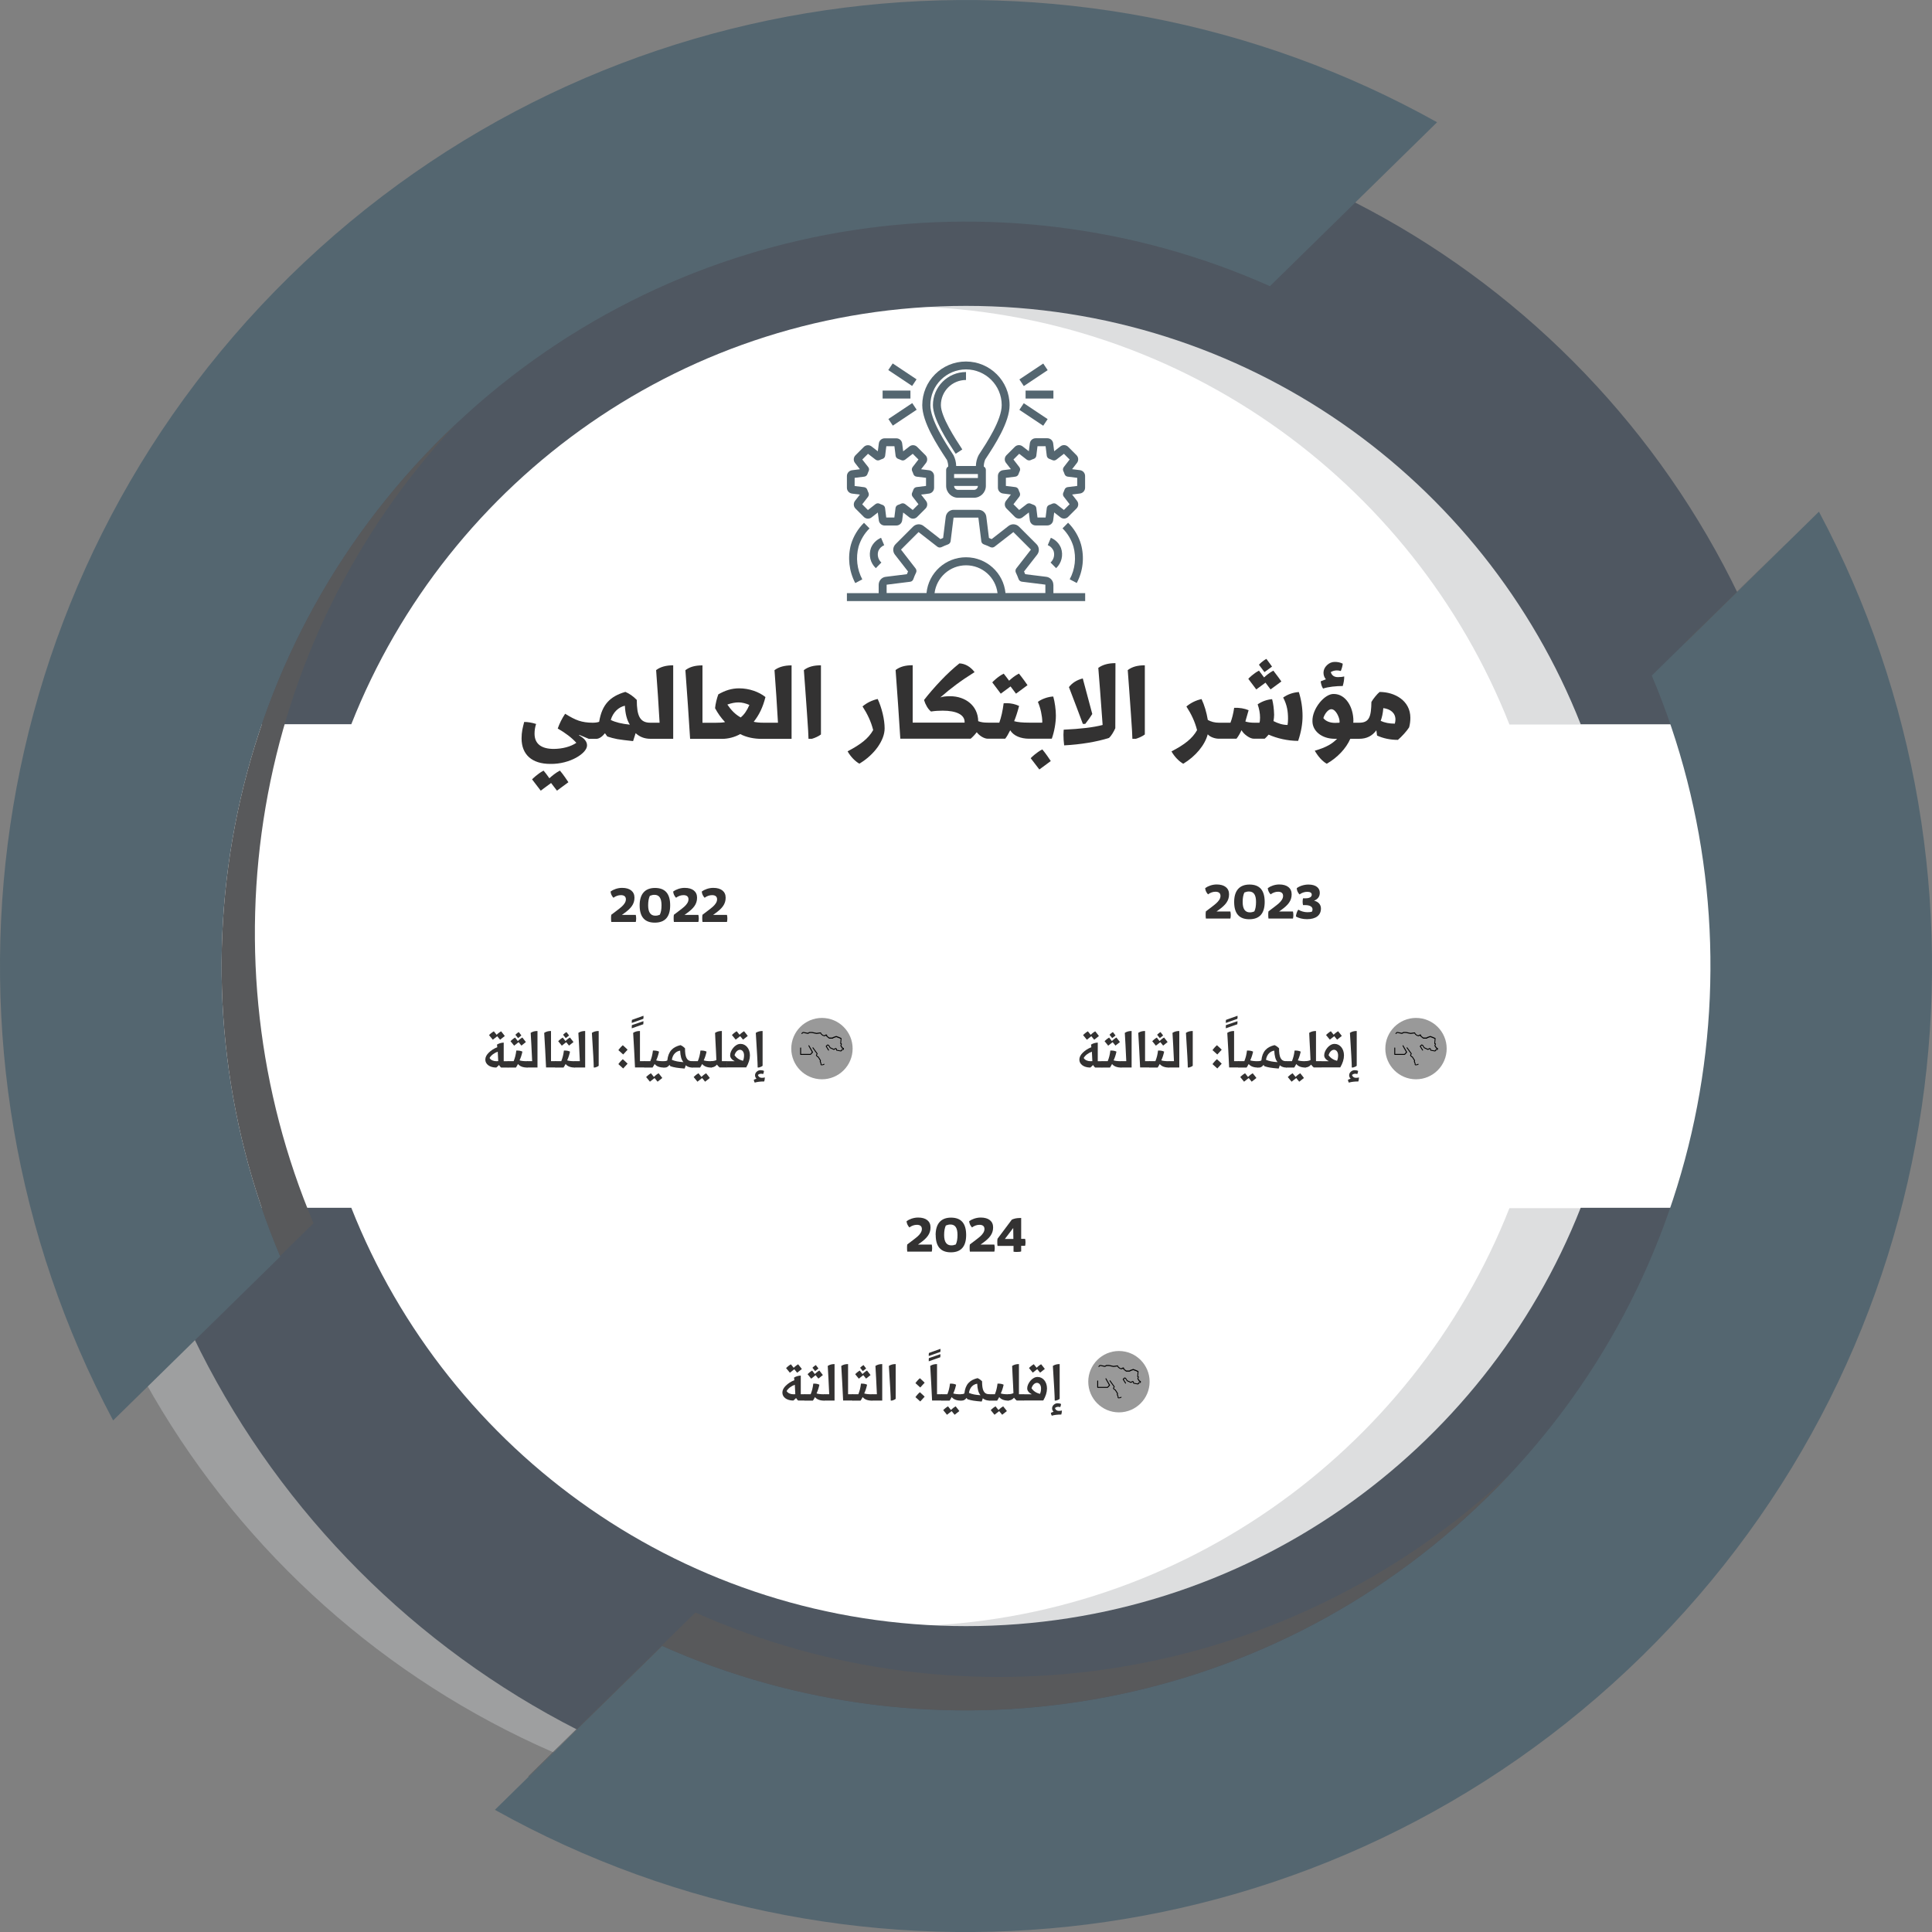 <?xml version="1.0" encoding="UTF-8"?>
<svg xmlns="http://www.w3.org/2000/svg" version="1.1" viewBox="0 0 250 250">
  <rect x="0" y="0" width="250" height="250" fill="#808080" stroke="none"/>
  <!-- Generator: Adobe Illustrator 29.5.1, SVG Export Plug-In . SVG Version: 2.1.0 Build 141)  -->
  <defs>
    <style>
      .st0 {
        fill: #546670;
      }

      .st1, .st2, .st3 {
        mix-blend-mode: multiply;
      }

      .st1, .st4 {
        fill: #58595b;
      }

      .st5 {
        fill: #fff;
      }

      .st6 {
        fill: #bbbdbf;
      }

      .st7 {
        isolation: isolate;
      }

      .st8 {
        fill: #999;
      }

      .st9 {
        fill: #4f5761;
      }

      .st10 {
        fill: #333232;
      }

      .st3 {
        opacity: .5;
      }
    </style>
  </defs>
  <g class="st7">
    <g id="Layer_1">
      <circle class="st5" cx="125" cy="125.04" r="101.64" transform="translate(-51.81 125.01) rotate(-45)"/>
      <g class="st3">
        <path class="st6" d="M115.78,39.62c36.14,0,67.04,22.43,79.54,54.13h26.87c-13.52-45.99-56.04-79.57-106.41-79.57S22.89,47.76,9.37,93.75h26.87c12.5-31.7,43.4-54.13,79.54-54.13Z"/>
        <path class="st6" d="M115.77,210.46c-36.14,0-67.04-22.43-79.54-54.13H9.37c13.52,45.99,56.04,79.57,106.41,79.57s92.89-33.58,106.41-79.57h-26.87c-12.5,31.7-43.4,54.13-79.54,54.13Z"/>
      </g>
      <g>
        <path class="st9" d="M125,39.58c36.14,0,67.04,22.43,79.54,54.13h26.87c-13.52-45.99-56.04-79.57-106.41-79.57S32.12,47.72,18.59,93.71h26.87c12.5-31.7,43.4-54.13,79.54-54.13Z"/>
        <path class="st9" d="M125,210.42c-36.14,0-67.04-22.43-79.54-54.13h-26.87c13.52,45.99,56.04,79.57,106.41,79.57s92.89-33.58,106.41-79.57h-26.87c-12.5,31.7-43.4,54.13-79.54,54.13Z"/>
      </g>
      <g>
        <path class="st0" d="M57.57,56.23c29.09-28.53,71.67-34.86,106.76-19.2l21.63-21.21C138.77-10.53,78.04-4.01,37.49,35.75-3.06,75.51-10.78,136.1,14.64,183.8l21.63-21.21c-14.96-35.38-7.79-77.83,21.3-106.36Z"/>
        <path class="st0" d="M192.43,193.77c-29.09,28.53-71.67,34.86-106.76,19.21l-21.63,21.21c47.19,26.35,107.92,19.82,148.47-19.93,40.55-39.76,48.27-100.35,22.86-148.05l-21.63,21.21c14.96,35.38,7.79,77.83-21.3,106.36Z"/>
      </g>
      <path class="st1" d="M58.95,54.93c-.46.43-.92.85-1.38,1.3-29.08,28.51-36.25,70.93-21.33,106.3l4.33-4.25c-14.44-34.16-8.25-74.9,18.38-103.35Z"/>
      <g class="st2">
        <path class="st4" d="M85.67,212.97c35.08,15.65,77.66,9.32,106.76-19.21,1-.99,1.98-1.99,2.93-3.01-29.05,27.4-70.84,33.32-105.38,17.91l-21.63,21.21s.04.02.06.03l17.27-16.93Z"/>
        <path class="st4" d="M231.41,70.08h0l-13.37,13.03s.02.04.02.06l13.35-13.09Z"/>
      </g>
      <g>
        <path class="st0" d="M114.41,70.54l-.4-.95c-.59.25-1.07.72-1.31,1.32-.33.92-.08,1.94.63,2.61l.72-.73c-.42-.38-.57-.97-.39-1.5.14-.33.41-.6.75-.74"/>
        <path class="st0" d="M112.52,68.38l-.72-.73c-.78.77-1.36,1.73-1.68,2.79-.46,1.68-.26,3.47.55,5.01l.91-.48c-.69-1.3-.86-2.82-.48-4.24.27-.89.75-1.7,1.41-2.35"/>
        <path class="st0" d="M136.66,73.52c.71-.66.96-1.69.63-2.61-.24-.6-.71-1.07-1.31-1.32l-.4.95c.34.14.6.4.75.74.18.54.03,1.13-.39,1.51l.72.73Z"/>
        <path class="st0" d="M139.33,75.44c.82-1.54,1.01-3.33.55-5.01-.31-1.06-.89-2.02-1.67-2.79l-.72.73c.66.65,1.14,1.46,1.41,2.35.39,1.42.22,2.94-.48,4.24l.91.48Z"/>
        <path class="st0" d="M129.08,76.75h-8.15c.26-2.05,2-3.6,4.08-3.6s3.82,1.54,4.07,3.6M114.72,75.66l3.05-.38c.2-.02.36-.16.42-.35.1-.28.21-.56.35-.83.08-.18.06-.38-.06-.54l-1.89-2.44,2.27-2.27,2.43,1.89c.15.12.36.14.54.06.27-.13.55-.25.83-.35.19-.06.32-.23.35-.42l.38-3.05h3.21l.38,3.05c.02.2.16.36.35.42.28.1.56.21.83.35.18.08.38.06.54-.06l2.43-1.89,2.27,2.27-1.89,2.43c-.12.15-.14.36-.06.54.13.27.25.55.35.83.06.19.23.32.42.35l3.05.38v1.09h-5.16c-.26-2.63-2.47-4.63-5.11-4.63s-4.85,2-5.11,4.63h-5.16v-1.09ZM136.3,75.66c0-.52-.39-.95-.9-1.02l-2.74-.34c-.04-.11-.09-.23-.15-.35l1.7-2.18c.32-.41.28-.99-.09-1.36l-2.26-2.26c-.37-.37-.95-.41-1.36-.09l-2.18,1.7c-.12-.05-.24-.1-.35-.15l-.34-2.74c-.06-.52-.5-.9-1.02-.9h-3.21c-.52,0-.95.39-1.02.9l-.34,2.74c-.11.04-.23.09-.35.15l-2.18-1.7c-.41-.32-.99-.28-1.36.09l-2.26,2.26c-.37.37-.41.95-.09,1.36l1.7,2.18c-.05.12-.1.24-.15.35l-2.74.34c-.52.06-.9.5-.91,1.02v1.09h-4.11v1.03h30.83v-1.03h-4.11v-1.09Z"/>
        <path class="st0" d="M125,47.8c2.55,0,4.62,2.07,4.62,4.62,0,1.91-1.9,4.81-2.92,6.37l-.07.11c-.22.43-.34.91-.35,1.4h-2.55c-.01-.49-.13-.96-.35-1.4l-.07-.11c-1.02-1.56-2.92-4.46-2.92-6.37,0-2.55,2.07-4.62,4.62-4.62M126.03,63.39h-2.06c-.28,0-.51-.23-.51-.51h3.08c0,.28-.23.51-.51.51M126.54,61.85h-3.08v-.51h3.08v.51ZM122.52,59.47c.11.29.18.59.18.9-.16.09-.27.26-.27.44v2.06c0,.85.69,1.54,1.54,1.54h2.06c.85,0,1.54-.69,1.54-1.54v-2.06c0-.19-.1-.35-.27-.44,0-.31.07-.62.18-.9l.07-.11c1.16-1.76,3.09-4.72,3.09-6.93,0-3.12-2.53-5.65-5.65-5.65s-5.65,2.53-5.65,5.65c0,2.21,1.94,5.17,3.09,6.93l.07.11Z"/>
        <path class="st0" d="M123.66,58.72l.86-.56-.08-.13c-.81-1.23-2.69-4.11-2.69-5.61,0-1.8,1.46-3.25,3.25-3.25v-1.03c-2.36,0-4.28,1.92-4.28,4.28,0,1.8,1.86,4.64,2.86,6.17l.09.13Z"/>
        <path class="st0" d="M139.39,62.88l-1.22.15c-.2.02-.36.16-.42.34-.04.13-.1.25-.15.37-.09.18-.06.39.06.54l.75.97-.74.74-.97-.75c-.15-.12-.36-.14-.54-.06-.12.06-.24.11-.37.15-.19.06-.32.23-.34.42l-.15,1.22h-1.05l-.15-1.22c-.02-.2-.16-.36-.34-.42-.13-.04-.25-.1-.37-.15-.18-.09-.39-.06-.54.06l-.97.75-.74-.74.75-.97c.12-.15.14-.36.06-.54-.06-.12-.11-.24-.15-.37-.06-.19-.23-.32-.42-.34l-1.22-.15v-1.05l1.22-.15c.2-.02.36-.16.42-.34.04-.13.1-.25.15-.37.09-.18.06-.39-.06-.54l-.75-.97.74-.74.97.75c.16.12.37.14.54.06.12-.06.24-.11.37-.15.19-.06.32-.23.34-.42l.15-1.22h1.05l.15,1.22c.02.2.16.36.34.42.13.04.25.1.37.15.18.09.39.06.54-.06l.97-.75.74.74-.75.97c-.12.15-.15.37-.06.54.06.12.11.24.15.37.06.19.23.32.42.34l1.22.15v1.05ZM139.75,60.84l-1.02-.13.63-.81c.23-.3.21-.73-.06-1l-1.08-1.08c-.27-.27-.7-.3-1-.06l-.81.63-.13-1.02c-.05-.38-.37-.66-.75-.66h-1.52c-.38,0-.7.28-.75.66l-.13,1.02-.81-.63c-.3-.23-.73-.21-1,.06l-1.08,1.08c-.27.27-.3.7-.06,1l.63.81-1.02.13c-.38.05-.66.37-.66.75v1.52c0,.38.28.7.66.75l1.02.13-.63.81c-.23.3-.21.73.06,1l1.08,1.08c.27.27.7.3,1,.06l.81-.63.13,1.02c.05.38.37.66.75.66h1.52c.38,0,.7-.28.75-.66l.13-1.02.81.63c.3.24.73.21,1-.06l1.08-1.08c.27-.27.3-.7.06-1l-.63-.81,1.02-.13c.38-.05.66-.37.66-.75v-1.52c0-.38-.28-.7-.66-.75"/>
        <path class="st0" d="M110.61,61.83l1.22-.15c.2-.02.36-.16.42-.34.04-.13.1-.25.15-.37.09-.18.07-.39-.06-.54l-.76-.97.74-.74.97.75c.15.12.37.14.54.06.12-.06.24-.11.37-.15.19-.06.32-.23.34-.42l.15-1.22h1.05l.15,1.22c.02.2.16.36.34.42.13.04.25.1.37.15.18.09.39.06.54-.06l.97-.75.74.74-.75.97c-.12.15-.14.37-.06.54.06.12.11.24.15.37.06.19.23.32.42.34l1.22.15v1.05l-1.22.15c-.2.02-.36.16-.42.34-.04.13-.1.25-.15.37-.09.18-.06.39.06.54l.75.97-.74.74-.97-.75c-.16-.12-.37-.15-.55-.06-.12.06-.24.11-.37.15-.19.06-.32.23-.34.42l-.15,1.22h-1.05l-.15-1.22c-.02-.2-.16-.36-.34-.42-.13-.04-.25-.1-.37-.15-.18-.09-.39-.06-.54.06l-.97.76-.74-.74.75-.97c.12-.15.14-.37.06-.54-.06-.12-.11-.24-.15-.37-.06-.19-.23-.32-.42-.34l-1.22-.15v-1.05ZM110.25,63.87l1.02.13-.63.81c-.23.3-.21.73.06,1l1.08,1.08c.27.27.7.3,1,.06l.81-.63.13,1.02c.05.38.37.66.75.66h1.52c.38,0,.7-.28.75-.66l.13-1.02.81.63c.3.24.73.21,1-.06l1.08-1.08c.27-.27.3-.7.06-1l-.63-.81,1.02-.13c.38-.05.66-.37.66-.75v-1.52c0-.38-.28-.71-.66-.75l-1.02-.13.63-.81c.23-.3.21-.73-.06-1l-1.08-1.08c-.27-.27-.7-.3-1-.06l-.81.63-.13-1.02c-.05-.38-.37-.66-.75-.66h-1.52c-.38,0-.7.28-.75.66l-.13,1.02-.81-.63c-.3-.23-.73-.21-1,.06l-1.08,1.08c-.27.27-.3.7-.06,1l.63.81-1.02.13c-.38.05-.66.37-.66.75v1.52c0,.38.28.7.66.75"/>
        <rect class="st0" x="114.21" y="50.54" width="3.6" height="1.03"/>
        <rect class="st0" x="116.26" y="46.63" width="1.03" height="3.71" transform="translate(11.68 118.79) rotate(-56.33)"/>
        <rect class="st0" x="114.93" y="53.11" width="3.71" height="1.03" transform="translate(-10.13 73.78) rotate(-33.69)"/>
        <rect class="st0" x="132.71" y="50.54" width="3.6" height="1.03"/>
        <rect class="st0" x="131.88" y="47.97" width="3.71" height="1.03" transform="translate(-4.43 82.34) rotate(-33.69)"/>
        <rect class="st0" x="133.22" y="51.77" width="1.03" height="3.71" transform="translate(14.92 135.14) rotate(-56.3)"/>
      </g>
      <g>
        <path class="st10" d="M72.44,99.72c-.56.29-1.1.75-1.35.99-.03-.04-.04-.06-.07-.1-.23-.33-.45-.62-.68-.89-.73.37-1.43,1.06-1.49,1.13l1.12,1.46,1.34-.99.76.99,1.48-1.09c-.06-.09-.2-.3-.42-.62-.23-.33-.45-.62-.68-.89Z"/>
        <path class="st10" d="M85.35,93.52h-1.2s0,0,0,0c-1.35,0-1.75-.9-1.75-2.95-.47-.48-.96-.82-1.48-1.04-1.97.58-3.02,1.62-3.39,3.87-.22.08-.5.12-.84.12,0,0,0,0,0,0-.68,0-1.27-.09-1.79-.26-.51-.17-1.1-.48-1.77-.9-.42.62-.73,1.26-.96,1.91,1.01.58,1.8,1.18,2.41,1.85-.73.5-1.79.78-2.92.79-1.55,0-2.49-.61-2.49-1.97,0-.42.06-.84.2-1.26-.54-.17-1.06-.26-1.54-.26-.2.76-.34,1.31-.34,2.13,0,2.1,1.35,3.3,3.71,3.3,2.58.05,4.8-1.41,4.76-2.41,0-.47-.34-.9-1.04-1.29l.05-.05,1.23.51h.5s0,0,0,0h.43c.44,0,.84-.34,1.15-.73l.3.42c.4.14.84.25,1.29.34.45.08,1.13.16,2.05.26.12-.36.23-.7.33-1.03.51.48,1.15.73,1.91.73,0,0,0,0,0,0h2.95v-9.51c-.92,0-1.65.2-2.21.62.17,2.16.31,4.43.45,6.81ZM79.03,93.17c.29-1.01,1.03-1.68,1.83-1.85.05,1.04.26,1.86.64,2.45-1.06-.11-1.88-.31-2.47-.61Z"/>
        <path class="st10" d="M100.67,93.52h-1.83c-.58,0-1.01-.05-1.31-.12.7-.89,1.17-1.83,1.52-3.2-.82-.67-2.11-1.13-3.4-1.13-.99,0-1.83.28-2.7.78-.2.54-.37,1.24-.42,1.79.36.67.78,1.26,1.29,1.8-.26.06-.71.09-1.34.09h-1.58v-7.43c-.98,0-1.65.2-2.21.62.23,3.11.44,6.08.61,8.89h4.12c.82,0,1.68-.23,2.36-.62.82.42,1.76.62,2.83.62h3.82v-9.51c-.92,0-1.65.2-2.21.62.17,2.16.31,4.43.45,6.81ZM95.83,92.83c-.73-.42-1.21-.93-1.71-1.66.53-.19,1.01-.28,1.45-.28s.96.13,1.4.33c-.31.73-.68,1.26-1.13,1.62Z"/>
        <path class="st10" d="M104.42,92.23c.14,1.93.2,3.05.2,3.37h.44c.37-.11.85-.31,1.17-.56v-8.95c-.98,0-1.65.2-2.21.62.14,1.76.26,3.61.4,5.52Z"/>
        <path class="st10" d="M113.57,90.45c-.73.16-1.38.48-1.96.96.64.99,1.09,1.93,1.38,3.06-.62,1.1-1.62,1.86-3.31,2.75.39.7.98,1.29,1.52,1.6.98-.59,1.77-1.31,2.38-2.16.59-.85.89-1.65.89-2.41,0-.56-.08-1.2-.25-1.91-.17-.7-.39-1.34-.65-1.9Z"/>
        <path class="st10" d="M130.77,88.83l.7.93,1.49-1.1c-.06-.09-.2-.3-.43-.61-.23-.31-.45-.61-.68-.89-.53.27-1.01.67-1.27.92,0,0,0-.01-.02-.02-.23-.31-.45-.61-.68-.89-.75.37-1.41,1.04-1.48,1.13l1.1,1.46,1.27-.94Z"/>
        <path class="st10" d="M134.31,90.84c.33.76.56,1.83.56,2.56,0,.05,0,.08-.02.11h-1.69c-.86,0-1.49-.06-1.93-.19.2-.48.42-1.13.64-1.97-.48-.23-1.03-.36-1.63-.36-.17,0-.3,0-.37.02-.12.96-.31,1.8-.56,2.5h-1.47s0,0,0,0c-.54,0-.89-.05-1.26-.19-.03-2-1.65-3.23-3.64-3.23-.54,0-.98.05-1.27.16.73-.64,1.43-1.2,2.08-1.68.64-.48,1.43-1.01,2.36-1.6-.54-.7-1.2-1.09-1.96-1.13-.78.62-1.59,1.37-2.42,2.24-.84.89-1.55,1.71-2.16,2.5.17.58.51,1.18.9,1.49.5-.08,1.01-.11,1.52-.11,1.74,0,2.83.51,2.83,1.46v.09h-5.63s0,0,0,0h-1.09v-7.43c-.98,0-1.65.2-2.21.62.23,3.11.44,6.08.61,8.89h2.7s0,0,0,0h6.4c.26-.22.53-.5.79-.84.36.48.98.84,1.43.84,0,0,0,0,0,0h2.25c.19-.23.4-.59.65-1.09.45.73,1.37,1.08,2.41,1.09,0,0,0,0,0,0h2.97c.33-.92.53-2.05.53-3,0-.75-.14-1.77-.34-2.46-.67.02-1.55.34-1.99.7Z"/>
        <path class="st10" d="M134.86,96.98c-.73.37-1.43,1.06-1.49,1.13l1.12,1.46,1.48-1.09c-.06-.09-.2-.3-.42-.62-.23-.33-.45-.62-.68-.89Z"/>
        <path class="st10" d="M140.44,93.66c.36-.45.65-.87.9-1.27l-1.23-4.6c-.78.2-1.37.58-1.79,1.12.76,1.97,1.35,3.56,1.8,4.76h.31Z"/>
        <path class="st10" d="M142.68,93.81c-1.17.31-2.84.51-5.04.61-.02.25-.03.47-.03.65,0,.45.03.9.09,1.38,2.16-.11,4.26-.47,5.8-.96.3-.26.62-.81.82-1.26l.02-8.42c-.92,0-1.65.2-2.22.61.12,1.45.31,3.9.56,7.4Z"/>
        <path class="st10" d="M146.33,92.23c.14,1.93.2,3.05.2,3.37h.44c.37-.11.85-.31,1.17-.56v-8.95c-.98,0-1.65.2-2.21.62.14,1.76.26,3.61.4,5.52Z"/>
        <path class="st10" d="M163.75,88.33l.66.88,1.4-1.03c-.12-.17-.62-.87-1.04-1.4-.5.26-.96.65-1.2.88-.2-.27-.44-.6-.66-.88-.7.36-1.32.98-1.38,1.06l1.03,1.37,1.2-.88Z"/>
        <path class="st10" d="M164.6,86.26c-.08-.12-.44-.62-.73-1-.48.25-.93.7-.96.76l.71.95.98-.71Z"/>
        <path class="st10" d="M166.05,90.28c.5.95.62,1.79.62,2.72,0,.3-.02.57-.06.81-.67-.01-1.2-.19-1.82-.5.05-.3.08-.56.08-.82-.02-.79-.11-1.46-.26-2.02-.67.06-1.29.28-1.87.67.2.58.31,1.15.31,1.73,0,.31-.03.53-.08.65h-.62c-.48,0-.87-.05-1.2-.16.12-.39.26-.87.42-1.46-.54-.23-1.17-.33-1.87-.31-.11.76-.28,1.41-.48,1.93h-1.49s0,0,0,0c-.53,0-1.01-.12-1.44-.36-.17-1.01-.44-1.91-.81-2.7-.73.16-1.38.48-1.96.96.64.99,1.09,1.93,1.38,3.06-.62,1.1-1.62,1.87-3.31,2.75.39.7.98,1.29,1.52,1.6,1.63-.98,2.81-2.44,3.17-3.81.31.36.95.57,1.44.57,0,0,0,0,0,0h2.28c.23-.29.45-.67.65-1.1.16.28.4.53.73.76.33.23.62.34.89.34h1.38c.23-.19.45-.47.51-.53,1.06.48,2.47.81,3.82.81.39-1.15.57-2.22.57-3.2,0-1.06-.16-2.1-.48-3.12-.75.05-1.48.31-2.05.73Z"/>
        <path class="st10" d="M171.2,89.1c.67-.23,1.73-.33,2.55-.33.14-.48.2-.89.19-1.24-.22.06-.5.09-.82.09-.48,0-.79-.22-.92-.65.23-.14.5-.22.79-.22.19,0,.36.03.51.08.14-.36.23-.67.25-.95-.31-.16-.65-.23-1.03-.23s-.71.14-1.01.42c-.3.29-.45.62-.45.98,0,.33.11.62.31.85-.12.05-.34.13-.67.26.02.26.12.68.3.93Z"/>
        <path class="st10" d="M178.52,89.54c-.31.25-.82.87-1.06,1.29-.03,1.87-.25,2.69-1.57,2.69,0,0,0,0,0,0h-.78l.02-.22c0-1.83-1.01-3.5-2.53-3.5-1.2-.06-2.83,1.94-2.77,3.53,0,1.26,1.2,2.27,2.89,2.27h.3c-.62.64-1.41,1.12-2.89,1.54.44.76.95,1.34,1.55,1.69,1.38-.79,2.5-1.97,3.05-3.23h1.16s0,0,0,0c.95,0,1.68-.37,2.21-1.1.02.22.05.45.09.68.81.37,1.71.56,2.7.56.5-.43,1.12-1.1,1.45-1.62.11-.4.16-.82.16-1.24,0-2.21-2.01-3.34-3.98-3.34ZM173.32,93.52l-.56.02c-.68,0-1.23-.23-1.52-.62.19-.61.65-1.15,1.03-1.15.61,0,1.07,1.12,1.07,1.57,0,.09,0,.16-.02.19ZM180.49,93.64c-.7,0-1.32-.12-1.83-.36.17-.45.29-.99.34-1.65.92.12,1.57.62,1.57,1.48,0,.17-.03.34-.08.53Z"/>
      </g>
      <g>
        <g>
          <path class="st10" d="M82.27,118.4c.03.13.05.28.05.45s-.02.32-.05.45h-3.17c-.02-.13-.03-.29-.03-.46s0-.32.03-.47l.74-.56c.51-.39.78-.6.99-.93.1-.16.16-.32.16-.51,0-.36-.23-.54-.65-.54-.34,0-.69.13-.96.34-.2-.2-.36-.52-.37-.81.34-.25.9-.47,1.49-.47,1.01,0,1.6.47,1.6,1.27,0,.85-.47,1.4-1.35,2.03l-.28.2h1.8Z"/>
          <path class="st10" d="M85.38,118.37c.15-.31.22-.71.22-1.23,0-.91-.29-1.35-.92-1.35-.18,0-.37.04-.59.13-.15.32-.22.73-.22,1.23,0,.89.31,1.34.93,1.34.2,0,.39-.04.58-.12M82.77,117.15c0-1.46.69-2.25,1.99-2.25s1.96.73,1.96,2.25-.69,2.24-1.99,2.24-1.96-.73-1.96-2.24"/>
          <path class="st10" d="M90.37,118.4c.03.13.05.28.05.45s-.02.32-.05.45h-3.17c-.02-.13-.03-.29-.03-.46s0-.32.03-.47l.74-.56c.51-.39.78-.6.99-.93.1-.16.16-.32.16-.51,0-.36-.23-.54-.65-.54-.34,0-.69.13-.96.34-.2-.2-.36-.52-.37-.81.34-.25.9-.47,1.49-.47,1.01,0,1.6.47,1.6,1.27,0,.85-.47,1.4-1.35,2.03l-.28.2h1.8Z"/>
          <path class="st10" d="M94.07,118.4c.03.13.05.28.05.45s-.02.32-.05.45h-3.17c-.02-.13-.03-.29-.03-.46s0-.32.03-.47l.74-.56c.51-.39.78-.6.99-.93.1-.16.16-.32.16-.51,0-.36-.23-.54-.65-.54-.34,0-.69.13-.96.34-.2-.2-.36-.52-.37-.81.34-.25.9-.47,1.49-.47,1.01,0,1.6.47,1.6,1.27,0,.85-.47,1.4-1.35,2.03l-.28.2h1.8Z"/>
        </g>
        <g>
          <path class="st10" d="M159.21,117.96c.03.13.05.28.05.45s-.02.32-.05.45h-3.17c-.02-.13-.03-.29-.03-.46s0-.32.03-.47l.74-.56c.51-.39.77-.6.99-.93.1-.16.16-.32.16-.51,0-.36-.23-.54-.65-.54-.34,0-.69.13-.96.34-.2-.2-.36-.52-.37-.81.34-.25.9-.47,1.49-.47,1.01,0,1.6.47,1.6,1.27,0,.85-.47,1.4-1.35,2.03l-.28.2h1.8Z"/>
          <path class="st10" d="M162.31,117.94c.15-.31.22-.71.22-1.23,0-.91-.29-1.35-.92-1.35-.18,0-.37.04-.59.13-.15.32-.22.73-.22,1.23,0,.89.31,1.34.93,1.34.2,0,.39-.04.58-.12M159.7,116.71c0-1.46.69-2.25,1.99-2.25s1.96.73,1.96,2.25-.69,2.24-1.99,2.24-1.96-.73-1.96-2.24"/>
          <path class="st10" d="M167.31,117.96c.03.13.05.28.05.45s-.02.32-.05.45h-3.17c-.02-.13-.03-.29-.03-.46s0-.32.03-.47l.74-.56c.51-.39.78-.6.99-.93.1-.16.16-.32.16-.51,0-.36-.23-.54-.65-.54-.34,0-.69.13-.96.34-.2-.2-.36-.52-.37-.81.34-.25.9-.47,1.49-.47,1.01,0,1.6.47,1.6,1.27,0,.85-.47,1.4-1.35,2.03l-.28.2h1.8Z"/>
          <path class="st10" d="M167.69,118.6c.02-.29.15-.7.31-.89.35.22.8.33,1.18.33.25,0,.44-.02.59-.08.05-.1.07-.19.07-.29,0-.35-.36-.55-.94-.55h-.29c-.03-.14-.05-.28-.05-.44,0-.16.02-.3.05-.44h.32c.51,0,.81-.17.81-.47,0-.25-.21-.37-.58-.37s-.72.13-1,.34c-.2-.2-.36-.52-.36-.81.32-.25.89-.47,1.52-.47.99,0,1.46.47,1.46,1.06,0,.51-.26.83-.74,1.03.55.12.89.5.89,1.01,0,.88-.66,1.38-1.8,1.38-.56,0-1.09-.13-1.45-.36"/>
        </g>
        <g>
          <path class="st8" d="M110.33,135.69c0,2.19-1.78,3.97-3.97,3.97s-3.97-1.78-3.97-3.97,1.78-3.97,3.97-3.97,3.97,1.78,3.97,3.97"/>
          <path class="st10" d="M64.22,133.94s.31-.32.62-.49c.24.28.42.54.48.61l-.61.48-.49-.6ZM64.47,137.3c-.02-.47-.04-.88-.06-1.21-.4.13-.85.44-1.06.81.15.27.5.42.88.42.11,0,.19,0,.24-.01M63.28,133.94s.31-.32.62-.49c.24.28.42.54.48.61l-.61.48-.49-.6ZM62.8,137.11c0-.31.15-.61.45-.9.3-.29.66-.53,1.1-.7,0-.08-.02-.2-.04-.34.25-.15.5-.24.87-.26v2.41h.54s.04.02.04.04v.74s-.01.04-.04.04h-.88c-.1-.08-.19-.2-.27-.33-.1.11-.21.22-.35.33-.86,0-1.42-.44-1.42-1.02"/>
          <path class="st10" d="M67,134.72s.29-.3.59-.47c.22.27.4.52.46.59l-.58.46-.46-.57ZM66.69,133.9s.22-.23.44-.35c.17.21.3.39.34.44l-.43.34-.35-.43ZM66.06,134.73s.29-.3.59-.47c.22.27.4.52.46.59l-.58.46-.46-.57ZM65.72,138.13s-.04-.01-.04-.04v-.74s.02-.04.04-.04h.75c.18-.45.27-.82.34-1.37h.13c.24,0,.46.04.66.14-.09.42-.21.79-.37,1.13.2.07.53.11.99.11.02,0,.04.02.04.04v.74s-.01.04-.04.04c-.53,0-.95-.15-1.19-.46-.11.21-.21.37-.27.46h-1.04Z"/>
          <path class="st10" d="M68.21,138.13s-.04-.01-.04-.04v-.74s.02-.04.04-.04h.65c-.07-1.52-.13-2.74-.19-3.66.24-.16.53-.24.88-.24v4.72h-1.34Z"/>
          <path class="st10" d="M70.66,138.13c-.07-1.45-.14-2.94-.24-4.48.24-.16.53-.24.88-.24v3.9h.59s.05.02.05.04v.74s-.01.04-.05.04h-1.22Z"/>
          <path class="st10" d="M73.16,134.72s.29-.3.59-.47c.22.27.4.52.46.59l-.58.46-.46-.57ZM72.86,133.9s.22-.23.44-.35c.17.21.3.39.34.44l-.43.34-.35-.43ZM72.23,134.73s.29-.3.59-.47c.22.27.4.52.46.59l-.58.46-.46-.57ZM71.88,138.13s-.04-.01-.04-.04v-.74s.02-.04.04-.04h.75c.18-.45.27-.82.34-1.37h.13c.24,0,.46.04.66.14-.09.42-.21.79-.37,1.13.2.07.53.11.99.11.02,0,.04.02.04.04v.74s-.01.04-.04.04c-.53,0-.95-.15-1.19-.46-.11.21-.21.37-.27.46h-1.04Z"/>
          <path class="st10" d="M74.38,138.13s-.04-.01-.04-.04v-.74s.02-.04.04-.04h.65c-.07-1.52-.13-2.74-.19-3.66.24-.16.53-.24.88-.24v4.72h-1.34Z"/>
          <path class="st10" d="M76.83,138.13c0-.5-.08-1.99-.24-4.48.24-.16.53-.24.88-.24v4.5c-.12.1-.27.17-.46.22h-.17Z"/>
          <path class="st10" d="M80.02,137.69s.27-.38.57-.63c.25.21.54.5.62.58l-.57.62-.62-.56ZM80.02,135.88s.27-.38.57-.63c.25.21.54.5.62.58l-.57.62-.62-.56Z"/>
          <path class="st10" d="M81.75,133.05s0-.09,0-.17,0-.16.02-.23l1.49-.51c0,.14,0,.27-.02.4l-1.48.52ZM81.75,132.37s0-.08,0-.14c0-.11,0-.19.03-.26l1.48-.53c0,.06.01.11.01.16,0,.07,0,.14-.03.24l-1.49.53Z"/>
          <path class="st10" d="M82.17,138.13c-.07-1.45-.14-2.94-.24-4.48.24-.16.53-.24.88-.24v3.9h.59s.05.02.05.04v.74s-.02.04-.05.04h-1.22Z"/>
          <path class="st10" d="M84.6,139.37s.31-.32.62-.49c.19.22.42.53.48.61l-.61.48-.49-.6ZM83.61,139.37s.31-.32.62-.49c.19.22.42.53.48.61l-.61.48-.49-.6ZM83.4,138.13s-.04-.01-.04-.04v-.74s.02-.04.04-.04h.75c.18-.45.27-.82.34-1.37h.13c.24,0,.46.04.66.14-.09.42-.21.79-.37,1.13.2.07.53.11.99.11.02,0,.04.02.04.04v.74s-.01.04-.04.04c-.53,0-.95-.15-1.19-.46-.11.21-.21.37-.27.46h-1.04Z"/>
          <path class="st10" d="M88.01,135.95c-.53.08-.97.49-1.07,1.19.42.18.87.26,1.5.3-.28-.31-.4-.81-.43-1.49M86.75,137.97c-.05-.07-.08-.13-.12-.17-.13.18-.34.34-.54.34h-.19s-.04-.01-.04-.04v-.74s.02-.04.04-.04c.18,0,.33-.03.45-.1.13-1.21.72-1.74,1.7-1.98.21.08.4.22.59.41,0,1.13.21,1.67.93,1.67.02,0,.04.02.04.04v.74s-.02.04-.04.04c-.33,0-.6-.1-.84-.29-.04.15-.08.28-.14.42-.88-.07-1.38-.14-1.83-.3"/>
          <path class="st10" d="M90.75,139.37s.31-.32.62-.49c.19.22.42.53.48.61l-.61.48-.49-.6ZM89.76,139.37s.31-.32.62-.49c.19.22.42.53.48.61l-.61.48-.49-.6ZM89.55,138.13s-.04-.01-.04-.04v-.74s.02-.04.04-.04h.75c.18-.45.27-.82.34-1.37h.13c.24,0,.46.04.66.14-.09.42-.21.79-.37,1.13.2.07.53.11.99.11.02,0,.04.02.04.04v.74s-.01.04-.04.04c-.53,0-.95-.15-1.19-.46-.11.21-.21.37-.27.46h-1.04Z"/>
          <path class="st10" d="M91.97,138.09v-.73s.02-.05.04-.05c.28,0,.51-.05.69-.14-.02-.63-.07-1.45-.12-2.45l-.05-1.07c.24-.16.53-.24.88-.24v3.9s.62,0,.62,0c.03,0,.05.02.05.04v.74s-.01.04-.05.04h-.91c-.15-.13-.26-.25-.35-.37-.15.21-.45.37-.75.37-.02,0-.04-.01-.04-.04"/>
          <path class="st10" d="M95.66,133.93s.31-.32.62-.49c.24.28.42.54.48.61l-.61.48-.49-.6ZM96.28,136.56c0-.42-.22-.72-.53-.72s-.6.31-.7.71c.24.34.59.59,1.09.72.1-.21.14-.45.14-.71M94.71,133.93s.31-.32.62-.49c.24.28.42.54.48.61l-.61.48-.49-.6ZM94.06,138.13s-.04-.01-.04-.04v-.73s.02-.04.04-.04h1.02c-.37-.18-.6-.46-.6-.75-.02-.59.63-1.52,1.36-1.49.66,0,1.2.61,1.2,1.48,0,.49-.16,1.01-.48,1.56h-2.49Z"/>
          <path class="st10" d="M98.04,138.13c0-.5-.08-1.99-.24-4.48.24-.16.53-.24.88-.24v4.5c-.12.1-.27.17-.46.22h-.17ZM97.53,139.73c.08-.05.21-.09.36-.15-.13-.13-.19-.27-.19-.45,0-.33.33-.65.7-.65.18,0,.33.03.46.1,0,.11-.05.24-.1.4-.08-.02-.18-.04-.27-.04-.16,0-.3.05-.42.16.07.24.26.37.5.37.15,0,.28-.02.4-.05,0,.17-.03.34-.08.52-.5,0-.91.05-1.23.15-.06-.09-.11-.25-.12-.37"/>
          <path d="M106.29,137.86s-.03,0-.04-.02l-.05-.05s-.02-.03-.02-.04v-.13l-.1-.23s0-.02,0-.03l.02-.13-.26-.42-.12-.06s-.01,0-.02-.02l-.11-.15s-.01-.04,0-.06l.09-.16-.54-.75s-.01-.06.01-.08c.03-.02.06-.01.08.01l.56.78s.01.04,0,.06l-.09.16.08.11.13.07s.02.01.02.02l.29.46s.01.03,0,.04l-.02.13.09.23s0,.01,0,.02v.11l.02.02.15-.02.15-.07s.06,0,.08.03c.01.03,0,.06-.03.07l-.16.07s0,0-.02,0l-.19.02s0,0,0,0"/>
          <path d="M108.8,136.05s0,0-.01,0l-.54-.1s-.04-.02-.04-.04l-.04-.15-.04-.02-.2.11s-.04,0-.05,0l-.48-.22s-.02-.01-.02-.02l-.2-.31-.07-.02-.13.12.29.46s0,.06-.02.08c-.03.02-.06,0-.08-.02l-.31-.5s-.01-.05,0-.07l.19-.18s.04-.02.06-.01l.12.04s.02.01.03.02l.2.31.44.2.2-.11s.03,0,.05,0l.09.04s.03.02.03.04l.04.15.47.09.14-.15s.02-.02.04-.02h.12v-.05l-.09-.03s-.02-.01-.03-.02l-.21-.34s-.01-.04,0-.05l.07-.15-.07-.05s-.02-.03-.02-.05l.05-.6-.22-.1-.35-.13-.37.13-.04.05s-.03.02-.05.02h-.45s-.02-.01-.03-.02l-.34-.27s-.03-.04-.02-.06l.02-.06h0s-.22.1-.22.1c-.01,0-.03,0-.04,0l-.17-.05s-.01,0-.02,0l-.22-.16s-.01-.01-.02-.02l-.08-.14-.48.07s-.01,0-.02,0l-.58-.12h-.3l-.23.11s-.02,0-.04,0l-.44-.1-.12-.02-.07.03-.08.09s-.06.03-.08,0c-.02-.02-.03-.06,0-.08l.08-.1s.01-.01.02-.01l.1-.05s.02,0,.03,0l.14.02.43.09.22-.11s.02,0,.02,0h.32s0,0,.01,0l.57.12.51-.07s.04,0,.06.03l.09.16.2.15.14.04.22-.11s.04,0,.05,0l.08.04s.03.04.03.07l-.02.06.3.23h.4s.04-.04.04-.04c0,0,.02-.01.03-.02l.4-.14s.03,0,.04,0l.37.14.26.12s.04.03.03.06l-.05.61.08.06s.03.05.02.07l-.08.16.19.29.11.04s.04.03.04.05v.13s-.02.05-.05.06l-.14.02-.14.16s-.03.02-.04.02"/>
          <path d="M104.87,136.5h-1.27s-.06-.03-.06-.06v-.84s.03-.06.06-.06.06.03.06.06v.78h1.19l.21-.24-.45-.8s0-.06.02-.08c.03-.02.06,0,.08.02l.48.84s0,.05,0,.07l-.26.28s-.03.02-.04.02"/>
        </g>
        <g>
          <path class="st8" d="M187.2,135.69c0,2.19-1.78,3.97-3.97,3.97s-3.97-1.78-3.97-3.97,1.78-3.97,3.97-3.97,3.97,1.78,3.97,3.97"/>
          <path class="st10" d="M141.1,133.94s.31-.32.62-.49c.24.28.42.54.48.61l-.61.48-.49-.6ZM141.35,137.3c-.02-.47-.04-.88-.06-1.21-.4.13-.85.44-1.06.81.15.27.5.42.88.42.11,0,.19,0,.24-.01M140.15,133.94s.31-.32.62-.49c.24.28.42.54.48.61l-.61.48-.49-.6ZM139.67,137.11c0-.31.15-.61.45-.9.3-.29.66-.53,1.1-.7,0-.08-.02-.2-.04-.34.25-.15.5-.24.87-.26v2.41h.54s.04.02.04.04v.74s-.01.04-.04.04h-.88c-.1-.08-.19-.2-.27-.33-.1.11-.21.22-.35.33-.86,0-1.42-.44-1.42-1.02"/>
          <path class="st10" d="M143.87,134.72s.29-.3.59-.47c.22.27.4.52.46.59l-.58.46-.46-.57ZM143.57,133.9s.22-.23.44-.35c.17.21.3.39.34.44l-.43.34-.35-.43ZM142.93,134.73s.29-.3.59-.47c.22.27.4.52.46.59l-.58.46-.46-.57ZM142.59,138.13s-.04-.01-.04-.04v-.74s.02-.04.04-.04h.75c.18-.45.27-.82.34-1.37h.13c.24,0,.46.04.66.14-.09.42-.21.79-.37,1.13.2.07.53.11.99.11.02,0,.04.02.04.04v.74s-.01.04-.04.04c-.53,0-.95-.15-1.19-.46-.11.21-.21.37-.27.46h-1.04Z"/>
          <path class="st10" d="M145.09,138.13s-.04-.01-.04-.04v-.74s.02-.04.04-.04h.65c-.07-1.52-.13-2.74-.19-3.66.24-.16.53-.24.88-.24v4.72h-1.34Z"/>
          <path class="st10" d="M147.53,138.13c-.07-1.45-.14-2.94-.24-4.48.24-.16.53-.24.88-.24v3.9h.59s.05.02.05.04v.74s-.01.04-.05.04h-1.22Z"/>
          <path class="st10" d="M150.04,134.72s.29-.3.59-.47c.22.27.4.52.46.59l-.58.46-.46-.57ZM149.73,133.9s.22-.23.44-.35c.17.21.3.39.34.44l-.43.34-.35-.43ZM149.1,134.73s.29-.3.59-.47c.22.27.4.52.46.59l-.58.46-.46-.57ZM148.76,138.13s-.04-.01-.04-.04v-.74s.02-.04.04-.04h.75c.18-.45.27-.82.34-1.37h.13c.24,0,.46.04.66.14-.09.42-.21.79-.37,1.13.2.07.53.11.99.11.02,0,.04.02.04.04v.74s-.01.04-.04.04c-.53,0-.95-.15-1.19-.46-.11.21-.21.37-.27.46h-1.04Z"/>
          <path class="st10" d="M151.26,138.13s-.04-.01-.04-.04v-.74s.02-.04.04-.04h.65c-.07-1.52-.13-2.74-.19-3.66.24-.16.53-.24.88-.24v4.72h-1.34Z"/>
          <path class="st10" d="M153.7,138.13c0-.5-.08-1.99-.24-4.48.24-.16.53-.24.88-.24v4.5c-.12.1-.27.17-.46.22h-.17Z"/>
          <path class="st10" d="M156.9,137.69s.27-.38.57-.63c.25.21.54.5.62.58l-.57.62-.62-.56ZM156.9,135.88s.27-.38.57-.63c.25.21.54.5.62.58l-.57.62-.62-.56Z"/>
          <path class="st10" d="M158.62,133.05s0-.09,0-.17,0-.16.02-.23l1.49-.51c0,.14,0,.27-.02.4l-1.48.52ZM158.62,132.37s0-.08,0-.14c0-.11,0-.19.03-.26l1.48-.53c0,.06.01.11.01.16,0,.07,0,.14-.03.24l-1.49.53Z"/>
          <path class="st10" d="M159.05,138.13c-.07-1.45-.14-2.94-.24-4.48.24-.16.53-.24.88-.24v3.9h.59s.05.02.05.04v.74s-.02.04-.05.04h-1.22Z"/>
          <path class="st10" d="M161.48,139.37s.31-.32.62-.49c.19.22.42.53.48.61l-.61.48-.49-.6ZM160.49,139.37s.31-.32.62-.49c.19.22.42.53.48.61l-.61.48-.49-.6ZM160.27,138.13s-.04-.01-.04-.04v-.74s.02-.04.04-.04h.75c.18-.45.27-.82.34-1.37h.13c.24,0,.46.04.66.14-.09.42-.21.79-.37,1.13.2.07.53.11.99.11.02,0,.04.02.04.04v.74s-.01.04-.04.04c-.53,0-.95-.15-1.19-.46-.11.21-.21.37-.27.46h-1.04Z"/>
          <path class="st10" d="M164.89,135.95c-.53.08-.97.49-1.07,1.19.42.18.87.26,1.5.3-.28-.31-.4-.81-.43-1.49M163.62,137.97c-.05-.07-.08-.13-.12-.17-.13.18-.34.34-.54.34h-.19s-.04-.01-.04-.04v-.74s.02-.04.04-.04c.18,0,.33-.03.45-.1.13-1.21.72-1.74,1.7-1.98.21.08.4.22.59.41,0,1.13.21,1.67.93,1.67.02,0,.04.02.04.04v.74s-.02.04-.04.04c-.33,0-.6-.1-.84-.29-.04.15-.08.28-.14.42-.88-.07-1.38-.14-1.83-.3"/>
          <path class="st10" d="M167.63,139.37s.31-.32.62-.49c.19.22.42.53.48.61l-.61.48-.49-.6ZM166.64,139.37s.31-.32.62-.49c.19.22.42.53.48.61l-.61.48-.49-.6ZM166.43,138.13s-.04-.01-.04-.04v-.74s.02-.04.04-.04h.75c.18-.45.27-.82.34-1.37h.13c.24,0,.46.04.66.14-.09.42-.21.79-.37,1.13.2.07.53.11.99.11.02,0,.04.02.04.04v.74s-.01.04-.04.04c-.53,0-.95-.15-1.19-.46-.11.21-.21.37-.27.46h-1.04Z"/>
          <path class="st10" d="M168.85,138.09v-.73s.02-.05.04-.05c.28,0,.51-.05.69-.14-.02-.63-.07-1.45-.12-2.45l-.05-1.07c.24-.16.53-.24.88-.24v3.9s.62,0,.62,0c.03,0,.05.02.05.04v.74s-.01.04-.05.04h-.91c-.15-.13-.26-.25-.35-.37-.15.21-.45.37-.75.37-.02,0-.04-.01-.04-.04"/>
          <path class="st10" d="M172.53,133.93s.31-.32.62-.49c.24.28.42.54.48.61l-.61.48-.49-.6ZM173.15,136.56c0-.42-.22-.72-.53-.72s-.6.31-.7.71c.24.34.59.59,1.09.72.1-.21.14-.45.14-.71M171.59,133.93s.31-.32.62-.49c.24.28.42.54.48.61l-.61.48-.49-.6ZM170.93,138.13s-.04-.01-.04-.04v-.73s.02-.04.04-.04h1.02c-.37-.18-.6-.46-.6-.75-.02-.59.63-1.52,1.36-1.49.66,0,1.2.61,1.2,1.48,0,.49-.16,1.01-.48,1.56h-2.49Z"/>
          <path class="st10" d="M174.92,138.13c0-.5-.08-1.99-.24-4.48.24-.16.53-.24.88-.24v4.5c-.12.1-.27.17-.46.22h-.17ZM174.41,139.73c.08-.05.21-.09.36-.15-.13-.13-.19-.27-.19-.45,0-.33.33-.65.7-.65.18,0,.33.03.46.1,0,.11-.05.24-.1.4-.08-.02-.18-.04-.27-.04-.16,0-.3.05-.42.16.07.24.26.37.5.37.15,0,.28-.02.4-.05,0,.17-.03.34-.08.52-.5,0-.91.05-1.23.15-.06-.09-.11-.25-.12-.37"/>
          <path d="M183.17,137.86s-.03,0-.04-.02l-.05-.05s-.02-.03-.02-.04v-.13l-.1-.23s0-.02,0-.03l.02-.13-.26-.42-.12-.06s-.01,0-.02-.02l-.11-.15s-.01-.04,0-.06l.09-.16-.54-.75s-.01-.06.01-.08c.03-.02.06-.01.08.01l.56.78s.01.04,0,.06l-.09.16.08.11.13.07s.02.01.02.02l.29.46s.01.03,0,.04l-.02.13.09.23s0,.01,0,.02v.11l.02.02.15-.02.15-.07s.06,0,.08.03c.01.03,0,.06-.03.07l-.16.07s0,0-.02,0l-.19.02s0,0,0,0"/>
          <path d="M185.67,136.05s0,0-.01,0l-.54-.1s-.04-.02-.04-.04l-.04-.15-.04-.02-.2.11s-.04,0-.05,0l-.48-.22s-.02-.01-.02-.02l-.2-.31-.07-.02-.13.12.29.46s0,.06-.02.08c-.03.02-.06,0-.08-.02l-.31-.5s-.01-.05,0-.07l.19-.18s.04-.02.06-.01l.12.04s.02.01.03.02l.2.31.44.2.2-.11s.03,0,.05,0l.09.04s.03.02.03.04l.04.15.47.09.14-.15s.02-.02.04-.02h.12v-.05l-.09-.03s-.02-.01-.03-.02l-.21-.34s-.01-.04,0-.05l.07-.15-.07-.05s-.02-.03-.02-.05l.05-.6-.22-.1-.35-.13-.37.13-.04.05s-.03.02-.05.02h-.45s-.02-.01-.03-.02l-.34-.27s-.03-.04-.02-.06l.02-.06h0s-.22.1-.22.1c-.01,0-.03,0-.04,0l-.17-.05s-.01,0-.02,0l-.22-.16s-.01-.01-.02-.02l-.08-.14-.48.07s-.01,0-.02,0l-.58-.12h-.3l-.23.11s-.02,0-.04,0l-.44-.1-.12-.02-.07.03-.08.09s-.06.03-.08,0c-.02-.02-.03-.06,0-.08l.08-.1s.01-.01.02-.01l.1-.05s.02,0,.03,0l.14.02.43.09.22-.11s.02,0,.02,0h.32s0,0,.01,0l.57.12.51-.07s.04,0,.06.03l.09.16.2.15.14.04.22-.11s.04,0,.05,0l.08.04s.03.04.03.07l-.02.06.3.23h.4s.04-.04.04-.04c0,0,.02-.01.03-.02l.4-.14s.03,0,.04,0l.37.14.26.12s.04.03.03.06l-.05.61.08.06s.03.05.02.07l-.08.16.19.29.11.04s.04.03.04.05v.13s-.02.05-.05.06l-.14.02-.14.16s-.03.02-.04.02"/>
          <path d="M181.75,136.5h-1.27s-.06-.03-.06-.06v-.84s.03-.06.06-.06.06.03.06.06v.78h1.19l.21-.24-.45-.8s0-.06.02-.08c.03-.02.06,0,.08.02l.48.84s0,.05,0,.07l-.26.28s-.03.02-.04.02"/>
        </g>
      </g>
      <g>
        <g>
          <path class="st10" d="M120.57,161.06c.03.13.05.28.05.45s-.02.32-.05.45h-3.17c-.02-.13-.03-.29-.03-.46s0-.32.03-.47l.74-.56c.51-.39.78-.6.99-.93.1-.16.16-.32.16-.51,0-.36-.23-.54-.65-.54-.34,0-.69.13-.96.34-.2-.2-.36-.52-.37-.81.34-.25.9-.47,1.5-.47,1.01,0,1.6.47,1.6,1.27,0,.85-.47,1.4-1.35,2.03l-.28.2h1.8Z"/>
          <path class="st10" d="M123.68,161.03c.15-.31.22-.71.22-1.23,0-.91-.29-1.35-.92-1.35-.18,0-.37.04-.59.13-.15.32-.22.73-.22,1.23,0,.89.31,1.34.93,1.34.2,0,.39-.04.58-.12M121.07,159.81c0-1.46.69-2.25,1.99-2.25s1.96.73,1.96,2.25-.69,2.24-1.98,2.24-1.96-.73-1.96-2.24"/>
          <path class="st10" d="M128.67,161.06c.03.13.05.28.05.45s-.02.32-.05.45h-3.17c-.02-.13-.03-.29-.03-.46s0-.32.03-.47l.74-.56c.51-.39.78-.6.99-.93.1-.16.16-.32.16-.51,0-.36-.23-.54-.65-.54-.34,0-.69.13-.96.34-.2-.2-.36-.52-.37-.81.34-.25.9-.47,1.5-.47,1.01,0,1.6.47,1.6,1.27,0,.85-.47,1.4-1.35,2.03l-.28.2h1.8Z"/>
          <path class="st10" d="M131.13,160.32l-.02-1.42-1.08,1.42h1.1ZM131.14,161.22h-2.06c-.02-.13-.03-.28-.03-.46s0-.33.03-.47l1.85-2.47c.3-.14.64-.21,1.03-.21.08,0,.14,0,.18,0v2.7h.51c.03.12.05.27.05.45s-.02.32-.05.45h-.51v.72c-.09.05-.28.07-.55.07-.15,0-.3,0-.44-.03v-.76Z"/>
        </g>
        <g>
          <path class="st8" d="M148.76,178.79c0,2.19-1.78,3.97-3.97,3.97s-3.97-1.78-3.97-3.97,1.78-3.97,3.97-3.97,3.97,1.78,3.97,3.97"/>
          <path class="st10" d="M102.66,177.03s.31-.32.62-.49c.24.28.42.54.48.61l-.61.48-.49-.6ZM102.91,180.4c-.02-.47-.04-.88-.06-1.21-.4.13-.85.44-1.06.81.15.27.5.42.88.42.11,0,.19,0,.24-.01M101.72,177.03s.31-.32.62-.49c.24.28.42.54.48.61l-.61.48-.49-.6ZM101.24,180.2c0-.31.15-.61.45-.9.3-.29.66-.53,1.1-.7,0-.08-.02-.2-.04-.34.25-.15.5-.24.87-.26v2.41h.54s.04.02.04.04v.74s-.01.04-.04.04h-.88c-.1-.08-.19-.2-.27-.33-.1.11-.21.22-.35.33-.86,0-1.42-.44-1.42-1.02"/>
          <path class="st10" d="M105.43,177.81s.29-.3.59-.47c.22.27.4.52.46.59l-.58.46-.46-.57ZM105.13,176.99s.22-.23.44-.35c.17.21.3.39.34.44l-.43.34-.35-.43ZM104.5,177.82s.29-.3.59-.47c.22.27.4.52.46.59l-.58.46-.46-.57ZM104.15,181.23s-.04-.01-.04-.04v-.74s.02-.04.04-.04h.75c.18-.45.27-.82.34-1.37h.13c.24,0,.46.04.66.14-.09.42-.21.79-.37,1.13.2.07.53.11.99.11.02,0,.04.02.04.04v.74s-.01.04-.04.04c-.53,0-.95-.15-1.19-.46-.11.21-.21.37-.27.46h-1.04Z"/>
          <path class="st10" d="M106.65,181.23s-.04-.01-.04-.04v-.74s.02-.04.04-.04h.65c-.07-1.52-.13-2.74-.19-3.66.24-.16.53-.24.88-.24v4.72h-1.34Z"/>
          <path class="st10" d="M109.1,181.23c-.07-1.45-.14-2.94-.24-4.48.24-.16.53-.24.88-.24v3.9h.59s.05.02.05.04v.74s-.01.04-.05.04h-1.22Z"/>
          <path class="st10" d="M111.6,177.81s.29-.3.59-.47c.22.27.4.52.46.59l-.58.46-.46-.57ZM111.3,176.99s.22-.23.44-.35c.17.21.3.39.34.44l-.43.34-.35-.43ZM110.66,177.82s.29-.3.59-.47c.22.27.4.52.46.59l-.58.46-.46-.57ZM110.32,181.23s-.04-.01-.04-.04v-.74s.02-.04.04-.04h.75c.18-.45.27-.82.34-1.37h.13c.24,0,.46.04.66.14-.09.42-.21.79-.37,1.13.2.07.53.11.99.11.02,0,.04.02.04.04v.74s-.01.04-.04.04c-.53,0-.95-.15-1.19-.46-.11.21-.21.37-.27.46h-1.04Z"/>
          <path class="st10" d="M112.82,181.23s-.04-.01-.04-.04v-.74s.02-.04.04-.04h.65c-.07-1.52-.13-2.74-.19-3.66.24-.16.53-.24.88-.24v4.72h-1.34Z"/>
          <path class="st10" d="M115.26,181.23c0-.5-.08-1.99-.24-4.48.24-.16.53-.24.88-.24v4.5c-.12.1-.27.17-.46.22h-.17Z"/>
          <path class="st10" d="M118.46,180.78s.27-.38.57-.63c.25.21.54.5.62.58l-.57.62-.62-.56ZM118.46,178.97s.27-.38.57-.63c.25.21.54.5.62.58l-.57.62-.62-.56Z"/>
          <path class="st10" d="M120.18,176.14s0-.09,0-.17,0-.16.02-.23l1.49-.51c0,.14,0,.27-.02.4l-1.48.52ZM120.18,175.47s0-.08,0-.14c0-.11,0-.19.03-.26l1.48-.53c0,.06.01.11.01.16,0,.07,0,.14-.03.24l-1.49.53Z"/>
          <path class="st10" d="M120.61,181.23c-.07-1.45-.14-2.94-.24-4.48.24-.16.53-.24.88-.24v3.9h.59s.05.02.05.04v.74s-.02.04-.05.04h-1.22Z"/>
          <path class="st10" d="M123.04,182.47s.31-.32.62-.49c.19.22.42.53.48.61l-.61.48-.49-.6ZM122.05,182.47s.31-.32.62-.49c.19.22.42.53.48.61l-.61.48-.49-.6ZM121.84,181.23s-.04-.01-.04-.04v-.74s.02-.04.04-.04h.75c.18-.45.27-.82.34-1.37h.13c.24,0,.46.04.66.14-.09.42-.21.79-.37,1.13.2.07.53.11.99.11.02,0,.04.02.04.04v.74s-.01.04-.04.04c-.53,0-.95-.15-1.19-.46-.11.21-.21.37-.27.46h-1.04Z"/>
          <path class="st10" d="M126.45,179.05c-.53.08-.97.49-1.07,1.19.42.18.87.26,1.5.3-.28-.31-.4-.81-.43-1.49M125.19,181.06c-.05-.07-.08-.13-.12-.17-.13.18-.34.34-.54.34h-.19s-.04-.01-.04-.04v-.74s.02-.04.04-.04c.18,0,.33-.03.45-.1.13-1.21.72-1.74,1.7-1.98.21.08.4.22.59.41,0,1.13.21,1.67.93,1.67.02,0,.04.02.04.04v.74s-.02.04-.04.04c-.33,0-.6-.1-.84-.29-.04.15-.08.28-.14.42-.88-.07-1.38-.14-1.83-.3"/>
          <path class="st10" d="M129.19,182.47s.31-.32.62-.49c.19.22.42.53.48.61l-.61.48-.49-.6ZM128.2,182.47s.31-.32.62-.49c.19.22.42.53.48.61l-.61.48-.49-.6ZM127.99,181.23s-.04-.01-.04-.04v-.74s.02-.04.04-.04h.75c.18-.45.27-.82.34-1.37h.13c.24,0,.46.04.66.14-.09.42-.21.79-.37,1.13.2.07.53.11.99.11.02,0,.04.02.04.04v.74s-.01.04-.04.04c-.53,0-.95-.15-1.19-.46-.11.21-.21.37-.27.46h-1.04Z"/>
          <path class="st10" d="M130.41,181.19v-.73s.02-.05.04-.05c.28,0,.51-.05.69-.14-.02-.63-.07-1.45-.12-2.45l-.05-1.07c.24-.16.53-.24.88-.24v3.9s.62,0,.62,0c.03,0,.05.02.05.04v.74s-.01.04-.05.04h-.91c-.15-.13-.26-.25-.35-.37-.15.21-.45.37-.75.37-.02,0-.04-.01-.04-.04"/>
          <path class="st10" d="M134.1,177.02s.31-.32.62-.49c.24.28.42.54.48.61l-.61.48-.49-.6ZM134.71,179.66c0-.42-.22-.72-.53-.72s-.6.31-.7.71c.24.34.59.59,1.09.72.1-.21.14-.45.14-.71M133.15,177.02s.31-.32.62-.49c.24.28.42.54.48.61l-.61.48-.49-.6ZM132.5,181.23s-.04-.01-.04-.04v-.73s.02-.04.04-.04h1.02c-.37-.18-.6-.46-.6-.75-.02-.59.63-1.52,1.36-1.49.66,0,1.2.61,1.2,1.48,0,.49-.16,1.01-.48,1.56h-2.49Z"/>
          <path class="st10" d="M136.48,181.23c0-.5-.08-1.99-.24-4.48.24-.16.53-.24.88-.24v4.5c-.12.1-.27.17-.46.22h-.17ZM135.97,182.83c.08-.05.21-.09.36-.15-.13-.13-.19-.27-.19-.45,0-.33.33-.65.7-.65.18,0,.33.03.46.1,0,.11-.05.24-.1.4-.08-.02-.18-.04-.27-.04-.16,0-.3.05-.42.16.07.24.26.37.5.37.15,0,.28-.02.4-.05,0,.17-.03.34-.08.52-.5,0-.91.05-1.23.15-.06-.09-.11-.25-.12-.37"/>
          <path d="M144.73,180.95s-.03,0-.04-.02l-.05-.05s-.02-.03-.02-.04v-.13l-.1-.23s0-.02,0-.03l.02-.13-.26-.42-.12-.06s-.01,0-.02-.02l-.11-.15s-.01-.04,0-.06l.09-.16-.54-.75s-.01-.06.01-.08c.03-.02.06-.01.08.01l.56.78s.01.04,0,.06l-.09.16.08.11.13.07s.02.01.02.02l.29.46s.01.03,0,.04l-.02.13.09.23s0,.01,0,.02v.11l.02.02.15-.02.15-.07s.06,0,.08.03c.01.03,0,.06-.03.07l-.16.07s0,0-.02,0l-.19.02s0,0,0,0"/>
          <path d="M147.23,179.14s0,0-.01,0l-.54-.1s-.04-.02-.04-.04l-.04-.15-.04-.02-.2.11s-.04,0-.05,0l-.48-.22s-.02-.01-.02-.02l-.2-.31-.07-.02-.13.12.29.46s0,.06-.02.08c-.03.02-.06,0-.08-.02l-.31-.5s-.01-.05,0-.07l.19-.18s.04-.02.06-.01l.12.04s.02.01.03.02l.2.31.44.2.2-.11s.03,0,.05,0l.09.04s.03.02.03.04l.04.15.47.09.14-.15s.02-.02.04-.02h.12v-.05l-.09-.03s-.02-.01-.03-.02l-.21-.34s-.01-.04,0-.05l.07-.15-.07-.05s-.02-.03-.02-.05l.05-.6-.22-.1-.35-.13-.37.13-.04.05s-.03.02-.05.02h-.45s-.02-.01-.03-.02l-.34-.27s-.03-.04-.02-.06l.02-.06h0s-.22.1-.22.1c-.01,0-.03,0-.04,0l-.17-.05s-.01,0-.02,0l-.22-.16s-.01-.01-.02-.02l-.08-.14-.48.07s-.01,0-.02,0l-.58-.12h-.3l-.23.11s-.02,0-.04,0l-.44-.1-.12-.02-.07.03-.08.09s-.06.03-.08,0c-.02-.02-.03-.06,0-.08l.08-.1s.01-.01.02-.01l.1-.05s.02,0,.03,0l.14.02.43.09.22-.11s.02,0,.02,0h.32s0,0,.01,0l.57.12.51-.07s.04,0,.06.03l.09.16.2.15.14.04.22-.11s.04,0,.05,0l.08.04s.03.04.03.07l-.02.06.3.23h.4s.04-.04.04-.04c0,0,.02-.01.03-.02l.4-.14s.03,0,.04,0l.37.14.26.12s.04.03.03.06l-.05.61.08.06s.03.05.02.07l-.08.16.19.29.11.04s.04.03.04.05v.13s-.02.05-.05.06l-.14.02-.14.16s-.03.02-.04.02"/>
          <path d="M143.31,179.59h-1.27s-.06-.03-.06-.06v-.84s.03-.06.06-.06.06.03.06.06v.78h1.19l.21-.24-.45-.8s0-.06.02-.08c.03-.02.06,0,.08.02l.48.84s0,.05,0,.07l-.26.28s-.03.02-.04.02"/>
        </g>
      </g>
    </g>
  </g>
</svg>